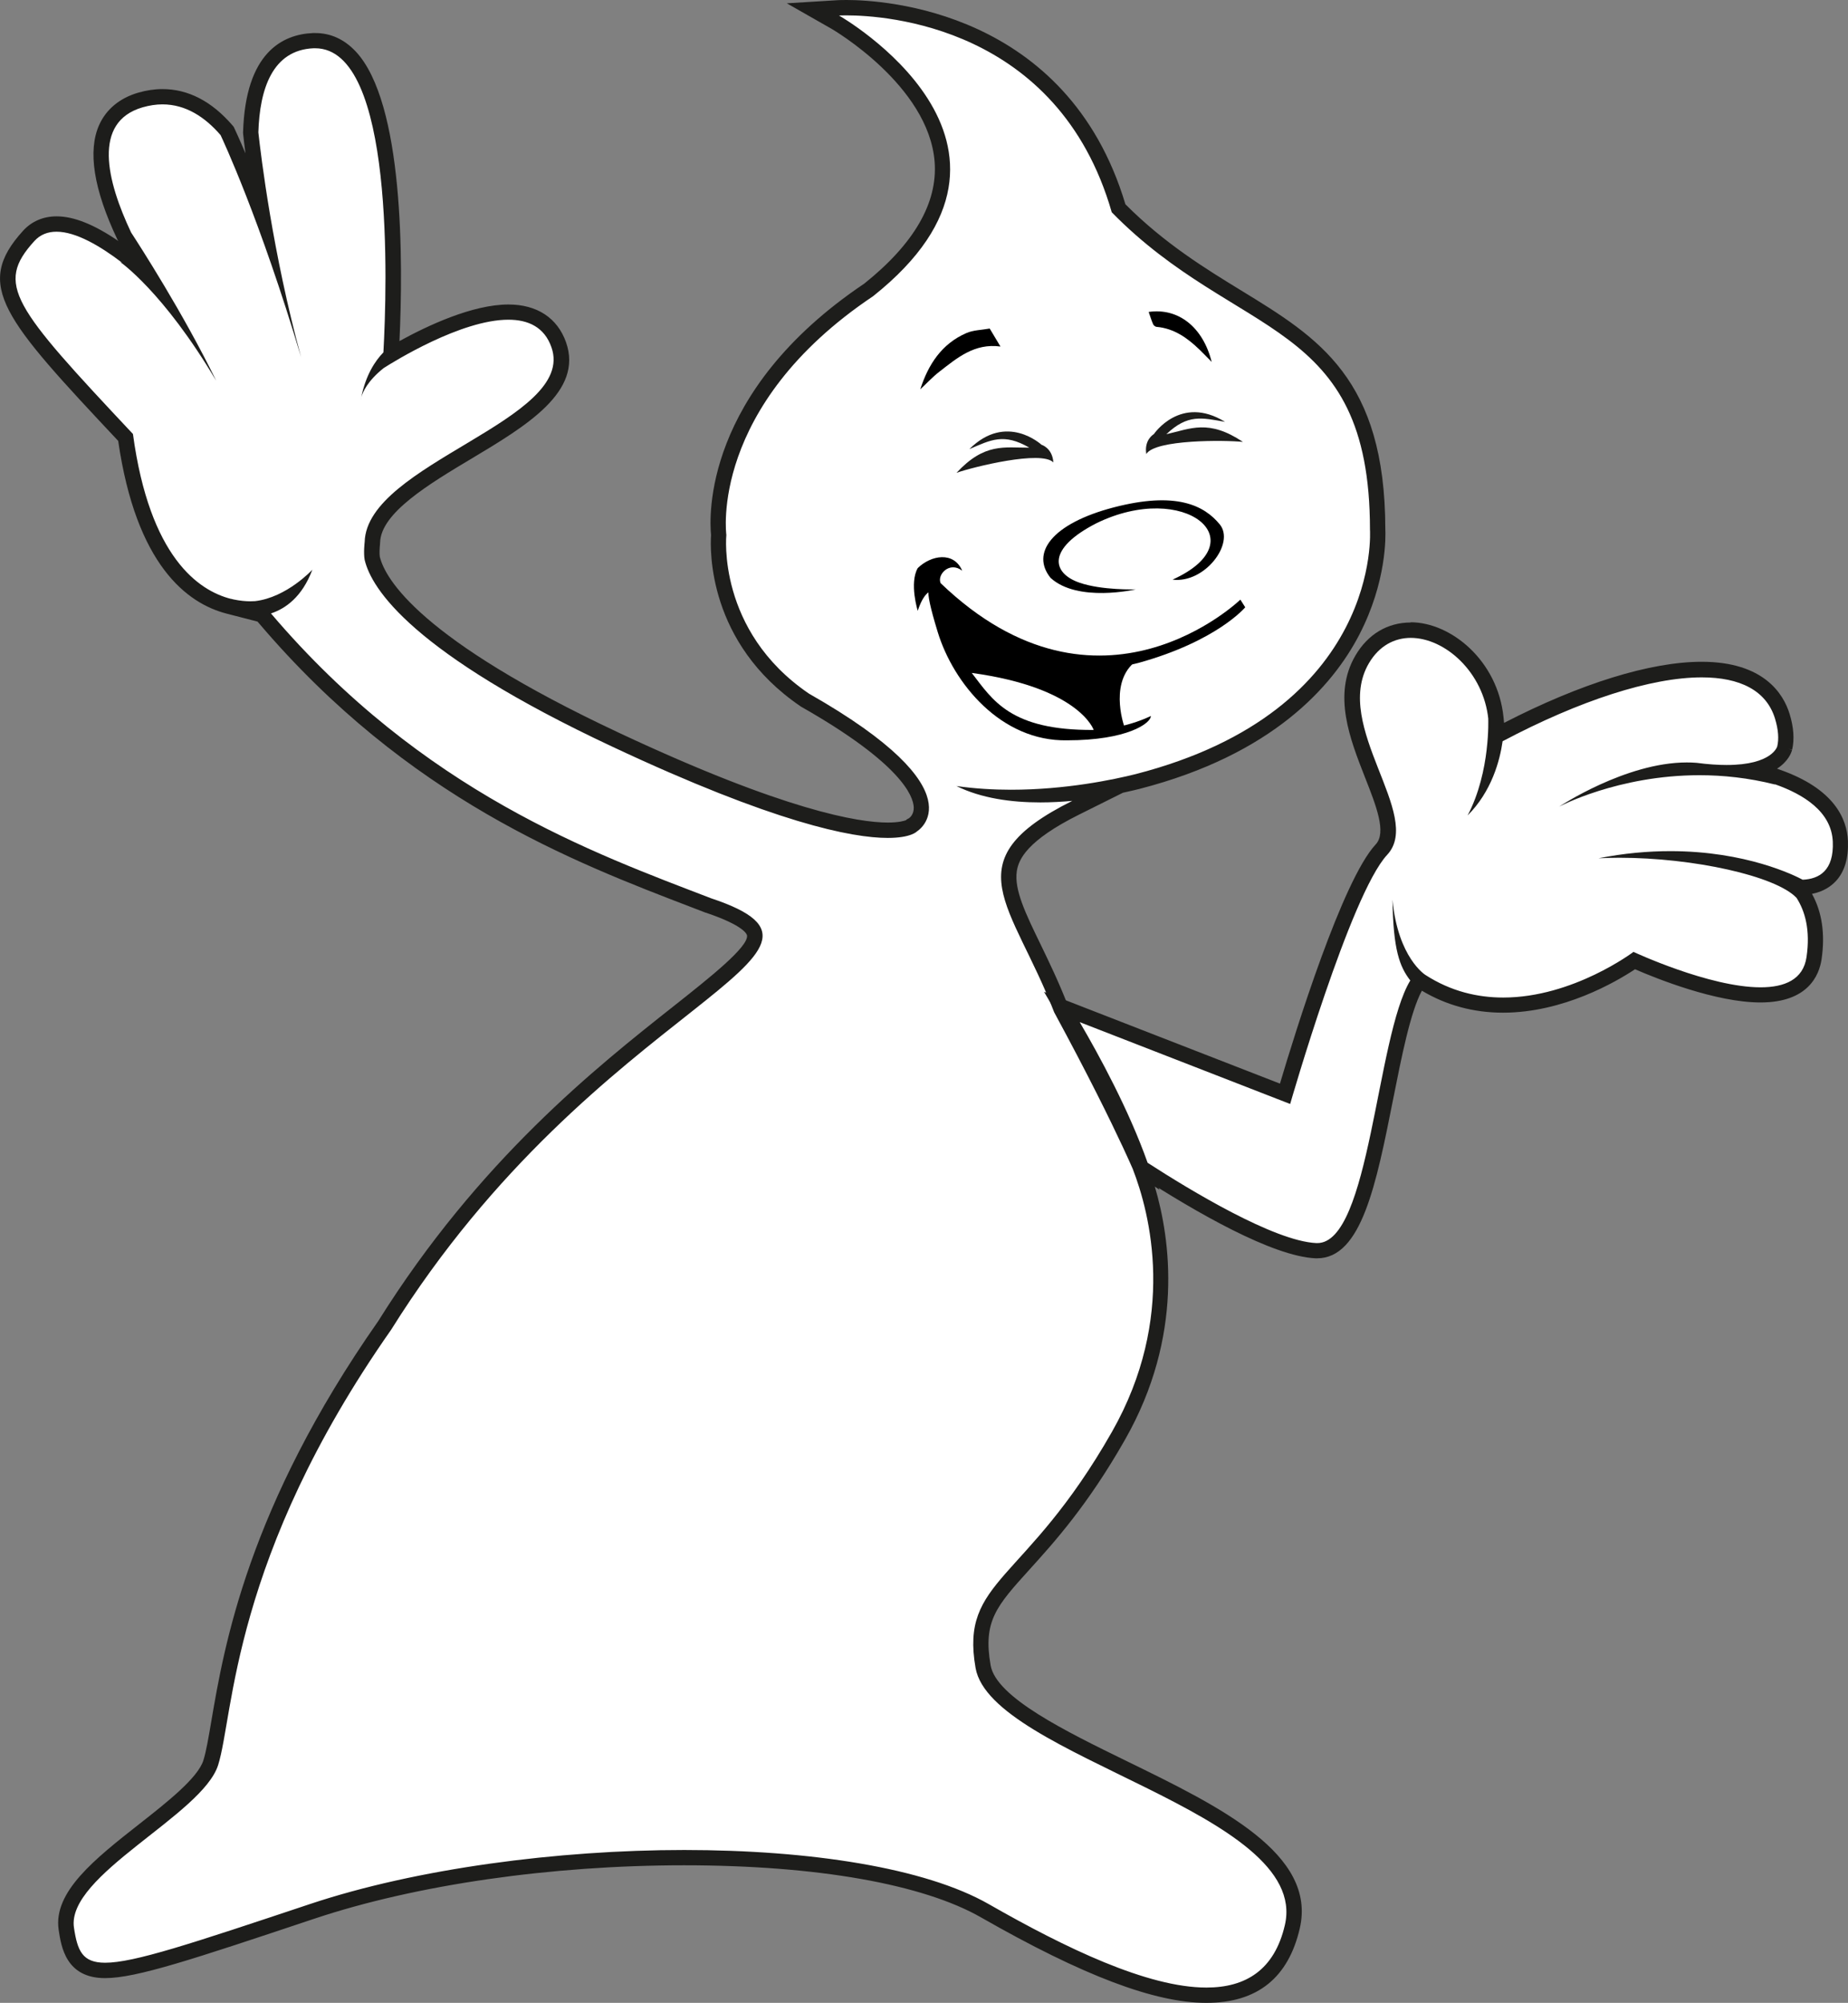 <?xml version="1.0" encoding="UTF-8"?><svg id="Ebene_2" xmlns="http://www.w3.org/2000/svg" viewBox="0 0 240.61 260.61"><rect x="0" y="0" width="240.61" height="260.61" fill="#808080" stroke="none"/><defs><style>.cls-1,.cls-2,.cls-3{fill-rule:evenodd;}.cls-1,.cls-2,.cls-3,.cls-4,.cls-5{stroke-width:0px;}.cls-1,.cls-5{fill:#fff;}.cls-2,.cls-4{fill:#1d1d1b;}.cls-3{fill:#000;}</style></defs><g id="Ebene_21_Kopie"><path class="cls-5" d="M157.05,259.61c-6.56,0-15.72-3.49-28.85-10.99-7.68-4.39-21.95-6.91-39.16-6.91s-35.1,2.55-48.43,6.99c-15.83,5.28-23.06,7.69-26.97,7.69s-4.63-2.56-5.05-5.41c-.66-4.37,4.83-8.68,10.14-12.85,3.86-3.03,7.85-6.17,8.67-8.76.38-1.21.69-3,1.08-5.27,1.65-9.65,4.72-27.61,21.58-51.66,13.02-20.81,28.25-32.84,38.33-40.81,5.69-4.5,10.19-8.05,9.83-10.11-.21-1.2-2.23-2.44-6.02-3.71l-1.74-.67c-15.52-5.94-36.77-14.09-56-36.69l-.96-1.13,1.23-.41c-.47.13-.96.23-1.47.29-.23.02-.46.03-.72.03-.19,0-.39,0-.58-.02l.15.25-2.36-.6c-4.91-1.26-11.22-6.1-13.44-21.97C1.38,40.99-2.15,37.17,3.73,30.7c.94-1.03,2.16-1.55,3.63-1.55,2.38,0,5.45,1.42,9.12,4.23l2.66,2.03c-1.41-2.31-2.5-3.98-2.91-4.62l-.04-.06-.03-.06c-2.94-6.21-3.72-10.93-2.33-14.03.8-1.79,2.3-3.01,4.44-3.63.97-.28,1.94-.43,2.88-.43,3.03,0,5.84,1.46,8.33,4.35l.09.1.06.12c.12.26,1.96,4.16,4.59,11.21-.9-5.27-1.38-9.28-1.57-11.04v-.07s0-.07,0-.07c.3-9.57,4.59-11.76,8.14-11.91.09,0,.17,0,.26,0,1.7,0,3.22.69,4.51,2.06,6.41,6.77,5.89,29.23,5.36,38.57v.23c3.17-1.89,10.02-5.54,15.27-5.54,3.31,0,5.58,1.47,6.55,4.26,1.99,5.66-5.05,9.87-11.87,13.94-6.04,3.61-12.29,7.35-12.4,11.75-.05.45-.13,1.5-.02,2.1.69,2.93,5.18,11.17,31.69,23.59,20.75,9.73,30.72,11.77,35.43,11.77,2.42,0,3.11-.56,3.12-.57l.11-.12.08-.02s1.11-.73,1.07-2.25c-.05-2.03-2.09-6.53-15.12-13.94-11.96-8.14-11.38-20.1-11.26-21.5-.19-1.68-1.42-17.86,19.56-31.91,6.75-5.37,9.98-11,9.55-16.71-.8-10.5-13.79-18.04-13.92-18.11l-2.9-1.66,3.33-.21s.36-.02,1.02-.02c4.65,0,28.13,1.26,35.43,26.1,5.26,5.33,10.69,8.64,15.48,11.57,10.2,6.24,18.25,11.16,18.25,30.25.01.17,1.36,24.37-31.23,32.77-1.66.42-4.22.98-7.34,1.41l4.03-.37-4.78,2.38c-11.53,5.74-9.64,9.64-5.48,18.18,1.13,2.33,2.42,4.97,3.58,8.01,4.5,8.3,7.31,14.05,8.87,17.41l.02.03c.66,1.41,1.09,2.39,1.34,2.96,2.11,5.43,6.05,19.64-2.76,35.12-4.8,8.44-9.15,13.24-12.33,16.75-4.4,4.85-6.4,7.07-5.3,13.3.83,4.68,9.72,9.02,18.32,13.22,11.81,5.76,24.01,11.73,21.94,20.63-1.37,5.91-5.14,8.9-11.19,8.9h0ZM19.86,36.58c-.1-.16-.19-.31-.28-.47l-.22-.05c.16.17.33.34.5.52Z"/><path class="cls-4" d="M110.21,2c4.94,0,27.56,1.35,34.54,25.62,16.38,16.72,33.62,13.65,33.62,41.3,0,0,1.68,23.51-30.48,31.8-2.93.73-9.14,2.04-16.25,2.04-2.3,0-4.7-.14-7.11-.48,3.24,1.6,7.15,2.13,10.92,2.13,1.42,0,2.82-.08,4.16-.2-15.8,7.86-7.77,13.39-2.36,27.5,4.52,8.34,7.32,14.07,8.88,17.41,0,0,0,0,0,0,0,0,.01.02.02.04.65,1.4,1.09,2.37,1.33,2.93,2.25,5.79,5.77,19.33-2.71,34.23-11.26,19.79-19.79,19.11-17.75,30.72,2.05,11.6,43.69,18.77,40.27,33.45-1.36,5.86-5.12,8.13-10.21,8.13-7.65,0-18.31-5.12-28.35-10.86-8.29-4.73-23.27-7.04-39.65-7.04s-34.8,2.39-48.74,7.04c-15.45,5.15-22.9,7.63-26.65,7.63-2.96,0-3.61-1.55-4.06-4.56-1.02-6.83,16.72-14.68,18.77-21.16,2.05-6.48,1.71-26.96,22.53-56.65,26.79-42.83,63.65-48.81,41.64-56.14-15.17-5.83-37.5-13.79-57.29-37.06,1.88-.62,4.05-2.13,5.39-5.69,0,0-3.34,3.62-7.47,4.09-.17.01-.38.02-.61.02-.58,0-1.33-.06-2.18-.24-.12-.03-.24-.05-.36-.09,0,0,0,0,0,.01-4.18-1.07-10.57-5.4-12.74-21.45C1.66,39.82-.65,37,4.47,31.37c.78-.86,1.77-1.22,2.89-1.22,2.51,0,5.66,1.84,8.52,4.02-.08-.02-.17-.05-.27-.11,0,0,5.63,3.84,12.54,15.49-4.29-8.81-10.04-17.71-11.08-19.3-3.18-6.73-5.06-14.37,1.48-16.28.91-.26,1.77-.39,2.6-.39,3.04,0,5.55,1.66,7.57,4,.3.64,5.11,10.89,10.48,28.89-3.71-13.59-5.23-26.21-5.56-29.25.17-5.65,1.84-10.71,7.18-10.94.07,0,.15,0,.22,0,10.37,0,9.35,31.04,8.88,39.57-1.08,1.11-2.29,2.94-2.88,5.83-.06.21-.07.33-.07.33.02-.12.05-.22.07-.33.18-.63.8-2.11,2.92-3.79,1.3-.83,10.07-6.29,16.23-6.29,2.57,0,4.69.95,5.61,3.59,3.33,9.47-24.06,15.1-24.32,25.34,0,0-.17,1.43,0,2.32.89,3.78,6.19,12.1,32.25,24.31,21.11,9.9,31.18,11.87,35.85,11.87,3.09,0,3.82-.86,3.82-.86,0,0,8.45-5.12-14.08-17.92-12.03-8.19-10.75-20.65-10.75-20.65,0,0-2.3-16.72,19.11-31.06,24.91-19.8-4.44-36.52-4.44-36.52,0,0,.34-.02.96-.02M110.21,0h0c-.66,0-1.04.02-1.08.02l-6.69.41,5.83,3.32c.12.07,12.66,7.36,13.42,17.32.4,5.33-2.68,10.66-9.17,15.84-20.99,14.09-20.17,30.44-19.94,32.71-.13,1.9-.45,14.04,11.63,22.27l.07.05.07.04c12.99,7.38,14.55,11.59,14.62,13.05.04.87-.45,1.31-.61,1.43l-.32.17-.05.08c-.27.11-.97.32-2.4.32-3.77,0-13.33-1.52-35-11.68-25.97-12.17-30.44-20.04-31.14-22.91-.07-.4-.02-1.22.03-1.67v-.09s.01-.09.01-.09c.1-3.85,6.37-7.61,11.91-10.92,7.16-4.28,14.55-8.71,12.3-15.13-1.12-3.17-3.78-4.92-7.5-4.92-4.7,0-10.55,2.76-14.19,4.76.48-10.22.6-31.03-5.72-37.71-1.49-1.57-3.25-2.37-5.24-2.37-.1,0-.2,0-.3,0-3.97.17-8.78,2.53-9.1,12.87v.14s.01.14.01.14c.06.59.16,1.44.3,2.5-.84-1.98-1.36-3.08-1.42-3.21l-.12-.25-.18-.21c-2.69-3.11-5.75-4.69-9.09-4.69-1.03,0-2.09.16-3.16.47-2.4.7-4.15,2.15-5.07,4.18-1.52,3.38-.73,8.38,2.34,14.87l.06.12.08.11s0,.01.01.02c-3.15-2.15-5.79-3.21-8.04-3.21-1.74,0-3.25.65-4.37,1.88-6.47,7.11-2.51,11.47,12.39,27.34,2.34,16.16,8.96,21.15,14.14,22.48l4,1.03.2.23c19.4,22.8,40.79,31,56.41,36.98l1.69.65.04.02h.04c4.99,1.68,5.33,2.82,5.35,2.94.26,1.47-4.91,5.55-9.46,9.15-10.13,8-25.43,20.09-38.56,41.06-16.96,24.21-20.06,42.3-21.72,52.02-.38,2.23-.68,3.99-1.04,5.13-.72,2.29-4.76,5.47-8.33,8.27-5.79,4.55-11.25,8.84-10.51,13.79.33,2.19.94,6.27,6.04,6.27,4.07,0,11.35-2.42,27.28-7.74,13.23-4.41,30.76-6.94,48.11-6.94s31.12,2.47,38.66,6.78c13.28,7.59,22.61,11.12,29.34,11.12s10.69-3.35,12.16-9.68c2.25-9.68-10.32-15.82-22.48-21.75-7.99-3.9-17.04-8.32-17.77-12.49-1.01-5.75.76-7.71,5.06-12.46,3.21-3.54,7.6-8.39,12.45-16.92,7.68-13.5,5.9-26.07,3.87-32.91l.62.42-3.05-6.54c-1.57-3.36-4.38-9.1-8.87-17.4-1.18-3.05-2.46-5.69-3.59-8.03-1.92-3.95-3.44-7.07-3.08-9.49.23-1.54,1.32-3.98,8.1-7.36l5.72-2.85c.83-.18,1.56-.35,2.16-.5,17.34-4.47,25.12-13.36,28.59-20.02,3.63-6.97,3.45-12.97,3.41-13.77-.02-19.6-8.69-24.9-18.73-31.04-4.69-2.87-9.99-6.11-15.11-11.24C138.95,1.29,114.97,0,110.21,0h0Z"/><path class="cls-5" d="M171.32,162.75c-5.66-.26-16.5-6.75-22.46-10.6l-.29-.18-.11-.32c-2.38-6.71-6.08-13.56-8.76-18.13l-1.46-2.48,29.06,11.3c1.52-5.15,8.15-27.07,12.55-31.78,1.86-1.99.45-5.56-1.17-9.7-1.91-4.85-4.08-10.36-1.35-15.04,1.44-2.46,3.69-3.82,6.34-3.82,4.8,0,10.4,4.61,11.1,11.47l.14,1.36-.15-.03c0,.3-.02.64-.05,1.02h0s.45-.25.45-.25c10.27-5.44,19.64-8.43,26.4-8.43,7.12,0,9.63,3.29,10.48,6.05.48,1.57.59,2.97.32,4.15-.12.47-.86,2.39-4.82,3.01.79.12,1.57.26,2.34.43l-.02-.18,1.53.51c5.21,1.83,8.05,4.72,8.2,8.37.08,1.97-.36,3.48-1.31,4.51-.84.92-2.04,1.41-3.57,1.47h-.27s-.24-.12-.24-.12c-.36-.19-1.23-.63-2.57-1.14,1.28.59,2.31,1.24,2.97,1.94l.06.07.05.08c1.45,2.27,1.94,5.09,1.45,8.39-.32,2.18-1.79,4.78-6.97,4.78-6.01,0-14.25-3.49-16.43-4.46-1.9,1.31-8.95,5.79-17.08,5.79-3.9,0-7.49-1.04-10.67-3.1l-.24-.15-.33.55c-1.67,2.76-2.88,8.85-4.05,14.75-2.03,10.24-3.95,19.91-8.92,19.91h-.17Z"/><path class="cls-4" d="M183.67,83c4.47,0,9.48,4.46,10.11,10.57h-.01s.07,1.65-.21,3.98c0,0,0,.02,0,.03h0c-.29,2.45-.96,5.66-2.48,8.53,3.13-3.13,4.2-7.12,4.56-9.66,10.04-5.31,19.33-8.31,25.93-8.31,4.95,0,8.4,1.69,9.53,5.34.46,1.5.52,2.69.3,3.63h0s-.61,2.43-6.6,2.43c-1.1,0-2.39-.08-3.89-.28-.43-.04-.87-.05-1.3-.05-7.95,0-16.61,5.75-16.61,5.75,0,0,7.64-4.09,18.28-4.09,3.06,0,6.37.34,9.82,1.21,0,0,0-.02,0-.03,3.76,1.32,7.37,3.59,7.53,7.47.16,3.77-1.78,4.86-3.92,4.95-1.05-.56-7.38-3.72-17.22-3.72-2.84,0-5.98.26-9.37.93.89-.04,1.8-.07,2.72-.07,9.61,0,20.37,2.36,23.07,5.22,1.1,1.71,1.82,4.18,1.3,7.71-.43,2.93-2.86,3.93-5.98,3.93-6.69,0-16.55-4.61-16.55-4.61,0,0-7.86,5.94-16.96,5.94-3.32,0-6.8-.79-10.13-2.94h0s-3.58-2.21-4.29-9.8c.1,6.58.94,8.73,2.32,10.52-4.44,7.33-5.24,34.17-12.11,34.17-.04,0-.08,0-.12,0-5.5-.25-16.48-6.9-21.97-10.45-2.45-6.9-6.3-13.96-8.84-18.3l27.4,10.65s7.85-27.3,12.63-32.42-7.17-16.72-2.39-24.91c1.35-2.31,3.35-3.32,5.48-3.32M183.67,81h0c-3.02,0-5.58,1.53-7.2,4.31-2.98,5.1-.71,10.84,1.28,15.91,1.44,3.66,2.8,7.12,1.37,8.65-4.33,4.63-10.44,24.29-12.47,31.13l-25.36-9.86-5.36-2.09,2.91,4.96c2.66,4.53,6.32,11.32,8.68,17.95l.23.64.57.37c7.39,4.77,17.36,10.51,22.96,10.76.07,0,.14,0,.21,0,5.78,0,7.69-9.6,9.9-20.72,1.11-5.58,2.25-11.34,3.74-14.1,3.18,1.9,6.73,2.86,10.57,2.86,7.83,0,14.69-4,17.18-5.65,2.81,1.22,10.53,4.32,16.33,4.32,6.2,0,7.65-3.53,7.96-5.63.48-3.27.06-6.13-1.25-8.5,1.55-.3,2.53-1.04,3.11-1.66,1.14-1.23,1.66-2.99,1.57-5.23-.12-2.85-1.75-6.78-8.87-9.27l-.36-.13c1.48-.96,1.87-2.09,1.96-2.45l-.48-.12.49.09c.31-1.35.2-2.92-.34-4.67-.78-2.52-3.29-6.76-11.44-6.76-6.66,0-15.77,2.82-25.73,7.95l-.07-.72c-.75-7.4-6.86-12.37-12.1-12.37h0Z"/><path class="cls-3" d="M119.82,50.66c1.04-3.23,2.78-5.92,6-7.32.92-.4,2.02-.4,3.04-.59.45.76.9,1.51,1.4,2.34-3.4-.46-5.66,1.5-7.96,3.28-.88.68-1.65,1.52-2.47,2.28Z"/><path class="cls-3" d="M149.55,40.59c3.86-.56,7.07,1.96,8.21,6.5-.59-.59-1.07-1.1-1.57-1.58-1.58-1.53-3.32-2.78-5.61-2.98-.16-.01-.37-.18-.44-.33-.22-.5-.38-1.03-.58-1.6Z"/><path class="cls-3" d="M147.88,76.69s-4.41.14-7.33-.87c-3.59-1.24-4.31-4.41,2.23-7.75,11.47-5.58,21.01,2.32,9.89,7.35,4.16.53,8.17-4.72,6.14-7.19-2.03-2.47-5.68-4.32-13.8-2.21-8.12,2.12-10.82,5.98-8.22,9.18,3.55,3.24,11.08,1.49,11.08,1.49Z"/><path class="cls-3" d="M161.5,78.02s-18.32,17.73-39.03-2.14c-.49-1.09,1.14-2.9,2.81-1.62-1.1-2.56-4.07-2.02-5.79-.34-1.12,1.96,0,5.56,0,5.56,0,0,1.06-3.6,2.61-2.31,2.02,1.85,10.69,12.93,26.12,9.09,10.25-2.84,13.91-7.24,13.91-7.24l-.63-.99Z"/><path class="cls-3" d="M149.83,93.17s-18.99,9.82-27.73-15.87c-1.17-1.2-2.04-1.67,0,4.97,2.04,6.64,8.23,14.22,16.84,14.06,7.81,0,10.9-2.21,10.9-3.16Z"/><path class="cls-3" d="M146.34,94.38s-2.14-6.13,2-8.66c-9.93,1.43-16.26-.14-20.47-4.11-4.22-3.97-7-6.16-7-6.16,0,0,1.34,8.18,5.37,12.61,4.03,4.44,7.61,8.99,20.1,6.89v-.58Z"/><path class="cls-2" d="M135.6,57.87s-4.56-4.24-9.39.57c2.82-1.21,4.48-2.12,7.81-.19-3.25.02-5.81-.67-9.48,3.27,2.2-.77,11.07-2.96,12.61-1.35-.13-1.89-1.55-2.3-1.55-2.3Z"/><path class="cls-2" d="M150.23,56.49s3.47-5.17,9.27-1.6c-3.02-.53-4.85-1.04-7.64,1.61,3.17-.72,5.5-1.98,9.97,1-2.32-.24-11.45-.33-12.58,1.58-.31-1.87.98-2.59.98-2.59Z"/><path class="cls-1" d="M142.4,94.98s-1.83-5.5-15.88-7.42c2.71,3.5,5,7.5,15.88,7.42Z"/></g></svg>